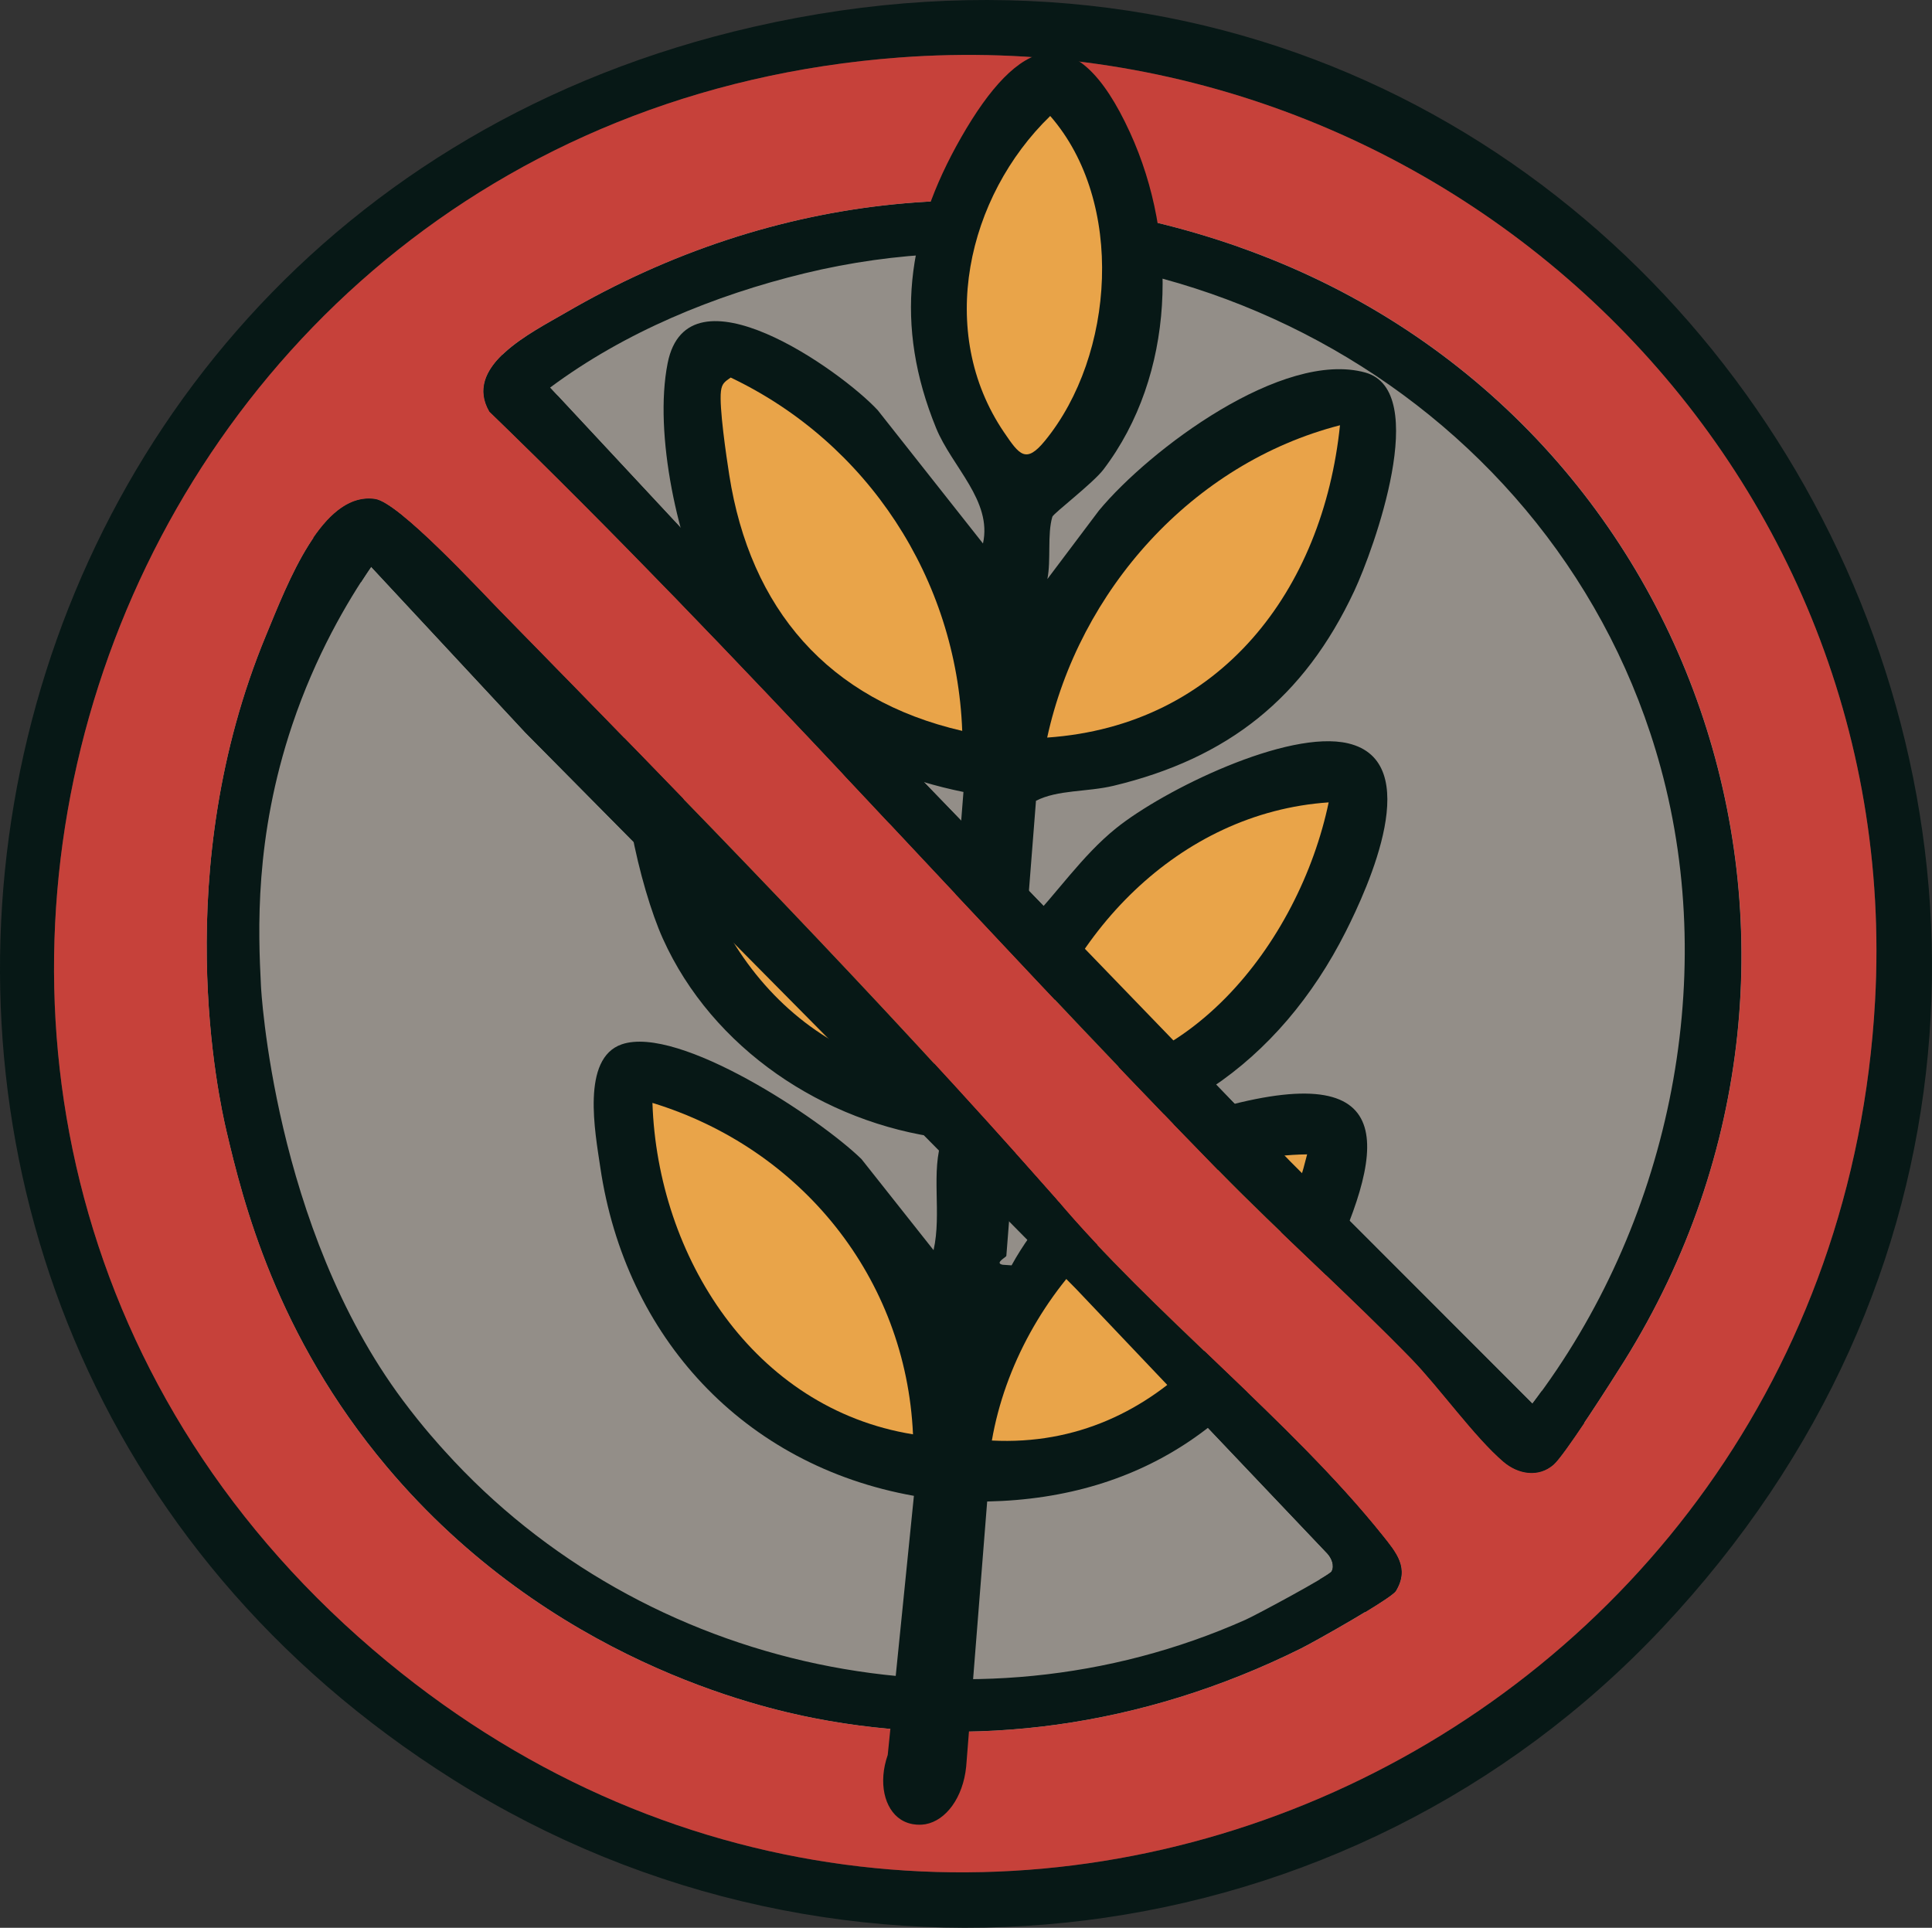 <svg viewBox="0 0 317.5 316.83" xmlns="http://www.w3.org/2000/svg" data-name="Layer 2" id="Layer_2">
  <rect x="0" y="0" width="317.5" height="316.83" fill="#333333" stroke="none"/>
  <defs>
    <style>
      .cls-1 {
        fill: #e9a349;
      }

      .cls-2 {
        fill: #c6413a;
      }

      .cls-3 {
        fill: #e9a449;
      }

      .cls-4 {
        fill: #071816;
      }

      .cls-5 {
        fill: #f4ebdf;
        opacity: .5;
      }
    </style>
  </defs>
  <g data-name="Layer 1" id="Layer_1-2">
    <ellipse ry="133.61" rx="132.88" cy="160.24" cx="160.51" class="cls-5"></ellipse>
    <g>
      <path d="M123.74,4.43C-14.66,36.12-45.29,217.08,74.49,292.49c63.71,40.11,147.17,29.84,198.66-24.92C380.57,153.34,278.04-30.9,123.74,4.43ZM63.62,273.07C-40.84,186.82,13.55,19.49,147.81,9.45c88.86-6.64,165.32,65.38,160.33,155.09-6.82,122.71-148.69,187.66-244.52,108.53Z" class="cls-4"></path>
      <path d="M203.57,40.58c-37.59-13.2-76.42-9.1-110.7,10.86-5.5,3.21-16.79,8.69-12.45,16.2,41.43,40.08,79.52,83.47,119.79,124.68,10.29,10.53,21.44,20.41,31.74,31,4.55,4.68,10.44,12.94,15.11,16.91,2.41,2.06,5.79,2.65,8.27.45,1.86-1.65,9.7-13.96,11.58-16.97,42.37-67.93,12.07-156.65-63.35-183.12ZM251.83,230.7l-39.79-39.82c-29.82-30.88-59.64-61.75-89.46-92.63l-32.18-34.55c12.25-9.12,27-15.18,41.82-18.78,60.49-14.68,124.2,20.86,140.69,81.23,9.72,35.58,1.11,75.41-21.08,104.55Z" class="cls-4"></path>
      <path d="M227.19,252.32c-15-18.75-37.93-36.61-53.68-55.36-29.25-33.17-60.34-64.89-91.28-96.51-3.6-3.68-16.69-17.85-20.57-18.43-8.7-1.3-14.39,13.8-17.94,22.37-16.04,38.71-7.76,76.15-6.51,81.48,2.71,11.54,8.15,33.56,26.37,55.21,26.76,31.8,61.52,39.59,70.14,41.28,26.07,5.12,53.89,1.56,80.06-11.43,2.29-1.14,14.86-8.22,15.61-9.47,2.27-3.76.05-6.32-2.21-9.15ZM218.83,258.27c-.4.7-12.32,7.12-14.13,7.93-44.89,20.01-98.85,8.6-131.6-27.7-.66-.73-3.52-3.83-6.9-8.36-21.3-28.53-23.31-68.01-23.31-68.01-.46-9.06-1.1-24.42,5.13-42.98,3.84-11.42,8.98-20.17,12.97-26.01l25.33,27.23c30.16,30.47,60.31,60.95,90.47,91.42l41.33,43.52c.71.76,1.23,2.04.7,2.96Z" class="cls-4"></path>
      <path d="M147.81,9.45C13.55,19.49-40.84,186.82,63.62,273.07c95.83,79.13,237.7,14.18,244.52-108.53C313.13,74.83,236.67,2.81,147.81,9.45ZM229.4,261.47c-.75,1.25-13.32,8.34-15.61,9.47-26.16,12.99-53.98,16.55-80.06,11.43-8.62-1.69-43.38-9.48-70.14-41.28-18.22-21.66-23.66-43.67-26.37-55.21-1.25-5.33-9.54-42.77,6.51-81.48,3.55-8.57,9.24-23.67,17.94-22.37,3.89.58,16.97,14.75,20.57,18.43,30.94,31.62,62.03,63.34,91.28,96.51,15.75,18.75,38.68,36.61,53.68,55.36,2.26,2.83,4.48,5.4,2.21,9.15ZM266.92,223.7c-1.88,3.02-9.72,15.33-11.58,16.97-2.49,2.2-5.86,1.61-8.27-.45-4.66-3.98-10.56-12.23-15.11-16.91-10.3-10.59-21.45-20.47-31.74-31-40.27-41.2-78.36-84.6-119.79-124.68-4.35-7.52,6.94-13,12.45-16.2,34.28-19.96,73.1-24.06,110.7-10.86,75.42,26.47,105.72,115.19,63.35,183.12Z" class="cls-2"></path>
      <g>
        <path d="M158.34,130.16c-18.09-3.67-33.16-13.36-41.55-30.02-5.34-10.6-9.39-28.77-7.07-40.46,3.3-16.62,28.41,1.15,34.52,7.73l17.3,21.91c1.55-7.02-5.1-12.6-7.7-18.96-6.91-16.91-4.9-32.02,4.11-47.77,9.36-16.38,18.77-20.44,27.75-.81,7.99,17.45,7.46,39.81-4.36,55.38-1.7,2.24-8.24,7.23-8.4,7.77-.86,2.88-.19,7.13-.82,10.24l8.48-11.27c8.32-10.03,30.2-26.45,43.78-22.67,10.81,3.01,1.37,29.06-1.82,35.89-8.25,17.62-20.8,27.52-39.55,32.02-4.39,1.05-9.17.63-12.76,2.47l-1.6,20.42c4.99-5.14,9.12-11.36,14.75-15.9,7.86-6.33,28.26-16.3,38.15-13.96,12.72,3.01,3.32,23.58-.4,30.95-10.77,21.36-29.82,35.3-54.27,34.94.56,1-.2,1.8-.25,2.4l-1.25,15.94c-.02.23-2,1.18-.61,1.46l1.47.1c7.23-13.14,20.54-22.23,34.87-26.09,29.77-8.02,26.4,7.64,16.59,28.12-11.01,22.99-29.55,36.25-55.47,36.78-1.15,14.52-2.3,29.05-3.45,43.57-.51,5.08-3.32,8.87-6.7,9.47-.33.06-2.27.37-4.04-.77-2.7-1.74-3.74-6.06-2.15-10.62,1.43-14.19,2.87-28.39,4.3-42.58-27.98-4.98-47.43-26.08-51.54-54-.84-5.71-3.18-17.91,3.54-20.21,9.36-3.19,32.52,12.17,39.38,18.86l11.85,14.97c1.38-6.09-.52-12.92,1.45-18.41-19.49-2.5-37.81-14.73-45.94-32.79-3.75-8.33-8.13-27.18-5.78-35.9,3.75-13.9,36.17,7.32,40.97,14.2l12.64,17.54,1.57-19.92Z" class="cls-4"></path>
        <path d="M214.81,189.72c-6.09,24.54-24.04,48.46-51.81,47.03,4.26-24.58,26.15-46.78,51.81-47.03Z" class="cls-3"></path>
        <path d="M158.13,120.12c-22.06-5.09-34.85-20.07-38.29-42.08-.48-3.07-1.68-11.2-1.36-13.76.16-1.27.64-1.55,1.6-2.23,22.49,10.71,37.13,33.09,38.05,58.07Z" class="cls-3"></path>
        <path d="M172.09,121.22c5.26-24.18,23.85-45.08,48.12-51.33-2.79,27.05-19.62,49.36-48.12,51.33Z" class="cls-1"></path>
        <path d="M150.04,235.73c-26.19-4.23-41.98-29.21-42.82-54.47,24.43,7.49,41.67,28.74,42.82,54.47Z" class="cls-3"></path>
        <path d="M153.66,176.89c-26.59-3.73-41.55-27.92-41.9-53.39,22.97,6.89,40.61,29.53,41.9,53.39Z" class="cls-3"></path>
        <path d="M218.35,131.87c-4.82,23.05-23.82,47.59-49.65,45.19,5.85-23.31,24.95-43.51,49.65-45.19Z" class="cls-3"></path>
        <path d="M172.59,19.06c12.34,14.13,10.61,39.34-.85,53.36-3.14,3.85-4.21,2.36-6.74-1.37-11.18-16.45-6.1-38.73,7.59-51.99Z" class="cls-3"></path>
      </g>
      <g>
        <path d="M247.07,240.23c-4.66-3.98-10.56-12.23-15.11-16.91-10.3-10.59-21.45-20.47-31.74-31-38.93-39.83-75.84-81.71-115.68-120.66-6.17,4.3-12.23,8.77-18.38,13.1,5.48,4.44,13.39,12.96,16.06,15.69,30.94,31.62,62.03,63.34,91.28,96.51,15.75,18.75,38.68,36.61,53.68,55.36.83,1.04,1.65,2.04,2.24,3.07,7.3-3.37,14.44-7.78,19.41-14.01-.62-.3-1.22-.69-1.77-1.15Z" class="cls-2"></path>
        <path d="M253.35,228.64c-.5.69-1,1.38-1.52,2.06l-39.79-39.82-89.46-92.63-30.88-33.15c-2.9-2.43-5.95-4.67-9.1-6.83-2.74,2.64-4.26,5.78-2.17,9.38,41.43,40.08,79.52,83.47,119.79,124.68,10.29,10.53,21.44,20.41,31.74,31,4.55,4.68,10.44,12.94,15.11,16.91,2.41,2.06,5.79,2.65,8.27.45.83-.74,2.87-3.62,5.03-6.85-2.18-1.93-4.51-3.67-7.02-5.19Z" class="cls-4"></path>
        <path d="M59.31,95.69c.58-.9,1.15-1.76,1.69-2.55l25.33,27.23c30.16,30.47,60.31,60.95,90.47,91.42l41.33,43.52c.71.76,1.23,2.04.7,2.96-.1.17-.86.67-1.98,1.33,2.77,1.44,5.26,3.21,7.49,5.35,2.62-1.59,4.75-2.99,5.05-3.48,2.27-3.76.05-6.32-2.21-9.15-15-18.75-37.93-36.61-53.68-55.36-29.25-33.17-60.34-64.89-91.28-96.51-3.6-3.68-16.69-17.85-20.57-18.43-4-.6-7.35,2.27-10.16,6.37,2.43,2.58,5.23,4.86,7.81,7.3Z" class="cls-4"></path>
      </g>
    </g>
  </g>
</svg>